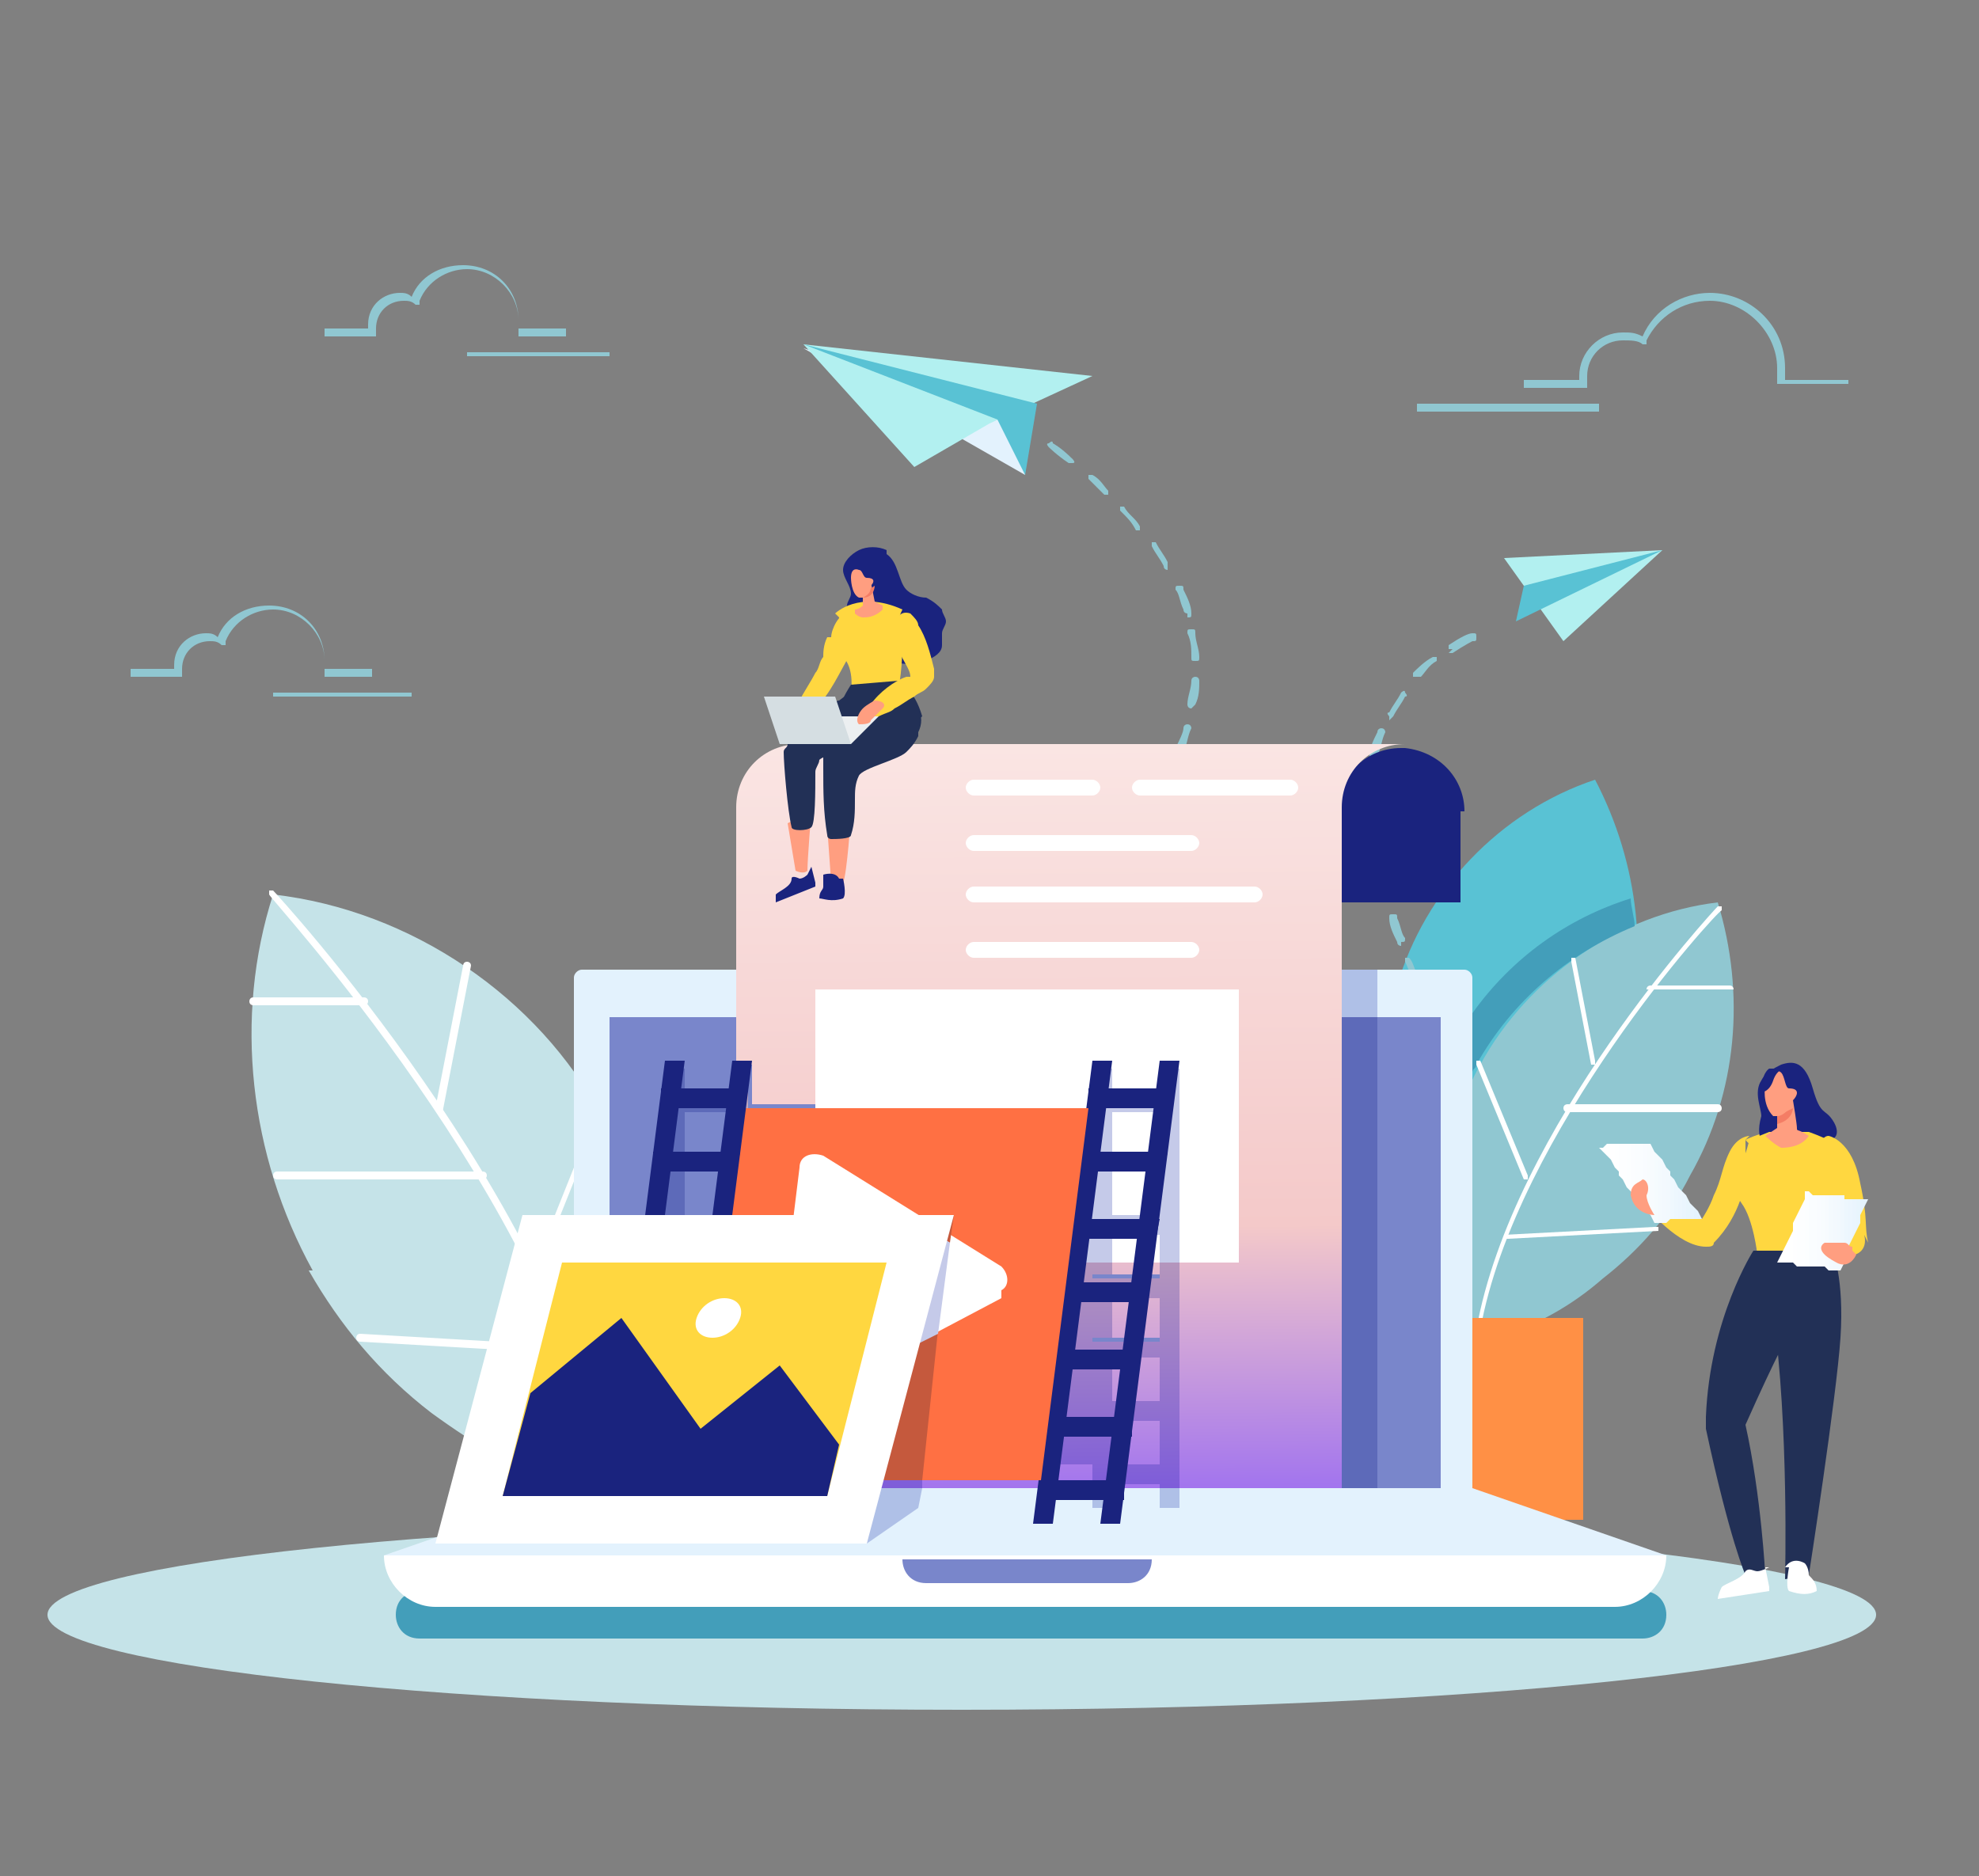 <?xml version="1.0" encoding="UTF-8"?>
<!DOCTYPE svg PUBLIC "-//W3C//DTD SVG 1.1//EN" "http://www.w3.org/Graphics/SVG/1.1/DTD/svg11.dtd">
<!-- Creator: CorelDRAW 2017 -->
<svg xmlns="http://www.w3.org/2000/svg" xml:space="preserve" width="500px" height="474px" version="1.1" style="shape-rendering:geometricPrecision; text-rendering:geometricPrecision; image-rendering:optimizeQuality; fill-rule:evenodd; clip-rule:evenodd"
viewBox="0 0 500 474"
 xmlns:xlink="http://www.w3.org/1999/xlink">
 <rect x="0" y="0" width="500" height="474" fill="#808080" stroke="none"/>
 <defs>
  <style type="text/css">
   <![CDATA[
    .fil17 {fill:#191C63;fill-rule:nonzero}
    .fil13 {fill:#1A237E;fill-rule:nonzero}
    .fil19 {fill:#223056;fill-rule:nonzero}
    .fil4 {fill:#439EBA;fill-rule:nonzero}
    .fil1 {fill:#439EBA;fill-rule:nonzero}
    .fil2 {fill:#59C2D4;fill-rule:nonzero}
    .fil23 {fill:#59C2D4;fill-rule:nonzero}
    .fil26 {fill:#5D6AB9;fill-rule:nonzero}
    .fil12 {fill:#7986CB;fill-rule:nonzero}
    .fil3 {fill:#90C7D1;fill-rule:nonzero}
    .fil8 {fill:#90C7D1;fill-rule:nonzero}
    .fil25 {fill:#AFC0E7;fill-rule:nonzero}
    .fil22 {fill:#B2F0F0;fill-rule:nonzero}
    .fil24 {fill:#B2F0F0;fill-rule:nonzero}
    .fil62 {fill:#C5593D;fill-rule:nonzero}
    .fil50 {fill:#C5CAE9;fill-rule:nonzero}
    .fil7 {fill:#C5E3E8;fill-rule:nonzero}
    .fil0 {fill:#C5E3E8;fill-rule:nonzero}
    .fil21 {fill:#D5DEE2;fill-rule:nonzero}
    .fil11 {fill:#E3F2FD;fill-rule:nonzero}
    .fil48 {fill:#E5F3FD;fill-rule:nonzero}
    .fil47 {fill:#E7F4FD;fill-rule:nonzero}
    .fil10 {fill:#E8EAF6;fill-rule:nonzero}
    .fil46 {fill:#E8F5FD;fill-rule:nonzero}
    .fil45 {fill:#EAF5FE;fill-rule:nonzero}
    .fil20 {fill:#ECEFF1;fill-rule:nonzero}
    .fil44 {fill:#ECF6FE;fill-rule:nonzero}
    .fil43 {fill:#EDF7FE;fill-rule:nonzero}
    .fil42 {fill:#EFF8FE;fill-rule:nonzero}
    .fil41 {fill:#F0F8FE;fill-rule:nonzero}
    .fil40 {fill:#F2F9FE;fill-rule:nonzero}
    .fil39 {fill:#F3F9FE;fill-rule:nonzero}
    .fil18 {fill:#F47D65;fill-rule:nonzero}
    .fil38 {fill:#F4FAFE;fill-rule:nonzero}
    .fil37 {fill:#F5FBFE;fill-rule:nonzero}
    .fil36 {fill:#F7FBFE;fill-rule:nonzero}
    .fil35 {fill:#F8FCFE;fill-rule:nonzero}
    .fil34 {fill:#F9FCFF;fill-rule:nonzero}
    .fil33 {fill:#FAFDFF;fill-rule:nonzero}
    .fil32 {fill:#FBFDFF;fill-rule:nonzero}
    .fil31 {fill:#FCFEFF;fill-rule:nonzero}
    .fil30 {fill:#FDFEFF;fill-rule:nonzero}
    .fil29 {fill:#FEFEFF;fill-rule:nonzero}
    .fil28 {fill:#FEFFFF;fill-rule:nonzero}
    .fil9 {fill:#FF7043;fill-rule:nonzero}
    .fil6 {fill:#FF9045;fill-rule:nonzero}
    .fil15 {fill:#FF9E80;fill-rule:nonzero}
    .fil16 {fill:#FFD740;fill-rule:nonzero}
    .fil5 {fill:white;fill-rule:nonzero}
    .fil14 {fill:url(#id0)}
    .fil61 {fill:url(#id1)}
    .fil52 {fill:url(#id2)}
    .fil58 {fill:url(#id3)}
    .fil60 {fill:url(#id4)}
    .fil57 {fill:url(#id5)}
    .fil59 {fill:url(#id6)}
    .fil54 {fill:url(#id7)}
    .fil56 {fill:url(#id8)}
    .fil55 {fill:url(#id9)}
    .fil51 {fill:url(#id10)}
    .fil49 {fill:url(#id11)}
    .fil27 {fill:url(#id12)}
    .fil53 {fill:url(#id13)}
   ]]>
  </style>
  <linearGradient id="id0" gradientUnits="userSpaceOnUse" x1="269" y1="144" x2="271" y2="407">
   <stop offset="0" style="stop-opacity:1; stop-color:#FBE9E7"/>
   <stop offset="0.047" style="stop-opacity:1; stop-color:#BC9BF3"/>
   <stop offset="0.102" style="stop-opacity:1; stop-color:#FBE9E7"/>
   <stop offset="0.631" style="stop-opacity:1; stop-color:#F4C9C9"/>
   <stop offset="1" style="stop-opacity:1; stop-color:#7C4DFF"/>
  </linearGradient>
  <linearGradient id="id1" gradientUnits="userSpaceOnUse" x1="269" y1="144" x2="271" y2="407">
   <stop offset="0" style="stop-opacity:1; stop-color:#C2B9D3"/>
   <stop offset="0.102" style="stop-opacity:1; stop-color:#C2B9D3"/>
   <stop offset="0.631" style="stop-opacity:1; stop-color:#BD9FB8"/>
   <stop offset="1" style="stop-opacity:1; stop-color:#603DE9"/>
  </linearGradient>
  <linearGradient id="id2" gradientUnits="userSpaceOnUse" xlink:href="#id1" x1="269" y1="144" x2="271" y2="407">
  </linearGradient>
  <linearGradient id="id3" gradientUnits="userSpaceOnUse" xlink:href="#id1" x1="269" y1="144" x2="271" y2="407">
  </linearGradient>
  <linearGradient id="id4" gradientUnits="userSpaceOnUse" xlink:href="#id1" x1="269" y1="144" x2="271" y2="407">
  </linearGradient>
  <linearGradient id="id5" gradientUnits="userSpaceOnUse" xlink:href="#id1" x1="269" y1="144" x2="271" y2="407">
  </linearGradient>
  <linearGradient id="id6" gradientUnits="userSpaceOnUse" xlink:href="#id1" x1="269" y1="144" x2="271" y2="407">
  </linearGradient>
  <linearGradient id="id7" gradientUnits="userSpaceOnUse" xlink:href="#id1" x1="269" y1="144" x2="271" y2="407">
  </linearGradient>
  <linearGradient id="id8" gradientUnits="userSpaceOnUse" xlink:href="#id1" x1="269" y1="144" x2="271" y2="407">
  </linearGradient>
  <linearGradient id="id9" gradientUnits="userSpaceOnUse" xlink:href="#id1" x1="269" y1="144" x2="271" y2="407">
  </linearGradient>
  <linearGradient id="id10" gradientUnits="userSpaceOnUse" xlink:href="#id1" x1="269" y1="144" x2="271" y2="407">
  </linearGradient>
  <linearGradient id="id11" gradientUnits="userSpaceOnUse" xlink:href="#id1" x1="269" y1="144" x2="271" y2="407">
  </linearGradient>
  <linearGradient id="id12" gradientUnits="userSpaceOnUse" xlink:href="#id1" x1="269" y1="144" x2="271" y2="407">
  </linearGradient>
  <linearGradient id="id13" gradientUnits="userSpaceOnUse" xlink:href="#id1" x1="269" y1="144" x2="271" y2="407">
  </linearGradient>
 </defs>
 <g id="Layer_x0020_1">
  <path class="fil0" d="M474 408c0,13 -103,24 -231,24 -128,0 -231,-11 -231,-24 0,-13 103,-24 231,-24 128,0 231,11 231,24z"/>
  <path class="fil1" d="M415 414l-309 0c-4,0 -6,-3 -6,-6 0,-4 3,-6 6,-6l309 0c4,0 6,3 6,6 0,4 -3,6 -6,6z"/>
  <path class="fil2" d="M410 266c7,-23 4,-48 -7,-69 -24,8 -43,28 -50,52 -5,18 -4,37 3,54 3,8 6,18 15,12 9,-5 17,-12 23,-20 7,-9 13,-19 16,-30z"/>
  <path class="fil3" d="M427 297c12,-21 14,-46 7,-69 -25,3 -48,19 -60,41 -9,16 -12,36 -8,54 2,8 2,18 12,15 10,-3 19,-8 27,-15 9,-7 17,-16 22,-26z"/>
  <path class="fil4" d="M372 270l0 -14c10,-14 24,-24 40,-29 0,2 1,5 1,7 -17,7 -31,19 -40,35 0,1 -1,1 -1,2z"/>
  <path class="fil5" d="M373 336c0,0 0,0 1,0 9,-50 60,-106 61,-106 0,0 0,-1 0,-1 0,0 -1,0 -1,0 -1,1 -52,56 -61,107 0,0 0,1 0,1 0,0 0,0 0,0z"/>
  <path class="fil5" d="M403 269c0,0 0,0 0,0 0,0 0,0 0,-1l-5 -26c0,0 0,0 -1,0 0,0 0,0 0,1l5 26c0,0 0,0 0,0z"/>
  <path class="fil5" d="M386 298c0,0 0,0 0,0 0,0 0,0 0,-1l-12 -29c0,0 0,0 -1,0 0,0 0,0 0,1l12 29c0,0 0,0 0,0z"/>
  <path class="fil5" d="M417 250l20 0c0,0 1,0 1,0 0,0 0,-1 -1,-1l-20 0c0,0 -1,0 -1,1 0,0 0,0 1,0z"/>
  <path class="fil5" d="M396 281l38 0c0,0 1,0 1,-1 0,0 0,-1 -1,-1l-38 0c0,0 -1,0 -1,1 0,0 0,1 1,1z"/>
  <path class="fil5" d="M381 313l0 0 38 -2c0,0 0,0 0,-1 0,0 0,0 -1,0l-38 2c0,0 0,0 0,1 0,0 0,0 1,0z"/>
  <polygon class="fil6" points="349,384 400,384 400,333 349,333 "/>
  <path class="fil7" d="M79 321c-16,-29 -20,-64 -10,-95 35,4 67,26 83,56 12,22 16,49 11,74 -2,11 -3,26 -17,21 -13,-4 -26,-12 -37,-20 -13,-10 -23,-22 -31,-36z"/>
  <path class="fil5" d="M153 374c0,0 -1,0 -1,-1 -13,-70 -84,-146 -84,-147 0,0 0,-1 0,-1 0,0 1,0 1,0 1,1 72,78 85,148 0,0 0,1 -1,1 0,0 0,0 0,0z"/>
  <path class="fil5" d="M111 281c0,0 0,0 0,0 0,0 -1,0 -1,-1l7 -36c0,0 0,-1 1,-1 0,0 1,0 1,1l-7 36c0,0 0,1 -1,1z"/>
  <path class="fil5" d="M135 321c0,0 0,0 0,0 0,0 -1,-1 0,-1l16 -40c0,0 1,-1 1,0 0,0 1,1 0,1l-16 40c0,0 0,0 -1,0z"/>
  <path class="fil5" d="M92 254l-28 0c0,0 -1,0 -1,-1 0,0 0,-1 1,-1l28 0c0,0 1,0 1,1 0,0 0,1 -1,1z"/>
  <path class="fil5" d="M122 298l-52 0c0,0 -1,0 -1,-1 0,0 0,-1 1,-1l52 0c0,0 1,0 1,1 0,0 0,1 -1,1z"/>
  <path class="fil5" d="M143 342l0 0 -52 -3c0,0 -1,0 -1,-1 0,0 0,-1 1,-1l52 3c0,0 1,0 1,1 0,0 0,1 -1,1z"/>
  <path class="fil8" d="M367 164c0,0 -1,0 -1,0 0,0 0,-1 0,-1 3,-2 5,-3 6,-3 1,0 1,0 1,1 0,1 0,1 -1,1 0,0 -2,1 -5,3 0,0 0,0 -1,0zm-9 7c0,0 -1,0 -1,0 0,0 0,-1 0,-1 1,-1 3,-3 5,-4 0,0 1,0 1,0 0,0 0,1 0,1 -2,1 -3,3 -4,4 0,0 0,0 -1,0zm-7 10c0,0 0,0 0,0 0,0 -1,-1 0,-1 1,-2 2,-3 3,-5 0,0 1,-1 1,0 0,0 1,1 0,1 -1,2 -2,3 -3,5 0,0 -1,1 -1,1zm-4 11c0,0 0,0 0,0 -1,0 -1,-1 -1,-1 0,-2 1,-4 2,-6 0,-1 1,-1 1,-1 1,0 1,1 1,1 -1,2 -1,4 -2,6 0,0 -1,1 -1,1zm-1 12c-1,0 -1,0 -1,-1l0 0c0,-2 0,-4 0,-6 0,-1 1,-1 1,-1 1,0 1,1 1,1 0,2 0,4 0,6l0 0c0,1 0,1 -1,1zm1 12c0,0 -1,0 -1,-1 0,-2 -1,-4 -1,-6 0,-1 0,-1 1,-1 1,0 1,0 1,1 0,2 0,4 1,6 0,1 0,1 -1,1 0,0 0,0 0,0zm3 12c0,0 -1,0 -1,-1 -1,-2 -1,-4 -2,-6 0,-1 0,-1 1,-1 1,0 1,0 1,1 0,2 1,4 2,6 0,1 0,1 -1,1 0,0 0,0 0,0zm4 11c0,0 -1,0 -1,-1 -1,-2 -2,-4 -2,-6 0,-1 0,-1 1,-1 1,0 1,0 1,1 1,2 1,4 2,5 0,1 0,1 -1,1 0,0 0,0 0,0zm4 9c0,0 -1,0 -1,-1 -1,-1 -1,-2 -2,-4 0,0 0,-1 0,-1 0,0 1,0 1,0 1,1 1,2 2,4 0,0 0,1 0,1 0,0 0,0 0,0z"/>
  <path class="fil8" d="M271 117c0,0 0,0 -1,0 -3,-2 -5,-4 -5,-4 0,0 -1,-1 0,-1 0,0 1,-1 1,0 0,0 2,1 5,4 0,0 1,1 0,1 0,0 0,0 -1,0zm9 8c0,0 -1,0 -1,0 -1,-1 -3,-3 -4,-4 0,0 0,-1 0,-1 0,0 1,0 1,0 2,1 3,3 4,4 0,0 0,1 0,1 0,0 0,0 -1,0zm8 9c0,0 -1,0 -1,0 -1,-2 -2,-3 -4,-5 0,0 0,-1 0,-1 0,0 1,0 1,0 1,2 3,3 4,5 0,0 0,1 0,1 0,0 0,0 -1,0zm7 10c0,0 -1,0 -1,-1 -1,-2 -2,-3 -3,-5 0,0 0,-1 0,-1 0,0 1,0 1,0 1,2 2,3 3,5 0,0 0,1 0,1 0,0 0,0 0,0zm5 11c0,0 -1,0 -1,-1 -1,-2 -1,-4 -2,-5 0,-1 0,-1 1,-1 1,0 1,0 1,1 1,2 2,4 2,6 0,1 0,1 -1,1 0,0 0,0 0,0zm2 12c-1,0 -1,0 -1,-1 0,-2 0,-4 -1,-6 0,-1 0,-1 1,-1 1,0 1,0 1,1 0,2 1,4 1,6 0,1 0,1 -1,1 0,0 0,0 0,0zm-1 12c0,0 0,0 0,0 -1,0 -1,-1 -1,-1 0,-2 1,-4 1,-6 0,-1 1,-1 1,-1 1,0 1,1 1,1 0,2 0,4 -1,6 0,0 -1,1 -1,1zm-4 11c0,0 0,0 0,0 -1,0 -1,-1 0,-1 1,-2 2,-4 2,-5 0,-1 1,-1 1,-1 1,0 1,1 1,1 -1,2 -1,4 -2,6 0,0 -1,1 -1,1zm-6 10c0,0 0,0 -1,0 0,0 -1,-1 0,-1 1,-2 2,-3 3,-5 0,0 1,-1 1,0 0,0 1,1 0,1 -1,2 -2,3 -3,5 0,0 0,0 -1,0zm-8 9c0,0 -1,0 -1,0 0,0 0,-1 0,-1 1,-1 3,-3 4,-4 0,0 1,0 1,0 0,0 0,1 0,1 -1,1 -3,3 -4,4 0,0 0,0 -1,0zm-9 8c0,0 -1,0 -1,0 0,0 0,-1 0,-1 2,-1 3,-3 5,-4 0,0 1,0 1,0 0,0 0,1 0,1 -1,1 -3,3 -5,4 0,0 0,0 -1,0zm-10 7c0,0 -1,0 -1,0 0,0 0,-1 0,-1 2,-1 3,-2 5,-3 0,0 1,0 1,0 0,0 0,1 0,1 -2,1 -3,2 -5,3 0,0 0,0 -1,0zm-10 6c0,0 -1,0 -1,0 0,0 0,-1 0,-1 1,-1 2,-1 3,-2 1,0 1,-1 2,-1 0,0 1,0 1,0 0,0 0,1 0,1 -1,0 -1,1 -2,1 -1,1 -2,1 -3,2 0,0 0,0 -1,0zm-10 6c0,0 -1,0 -1,0 0,0 0,-1 0,-1 2,-1 3,-2 5,-3 0,0 1,0 1,0 0,0 0,1 0,1 -2,1 -3,2 -5,3 0,0 0,0 -1,0zm-10 7c0,0 -1,0 -1,0 0,0 0,-1 0,-1 2,-1 3,-2 5,-3 0,0 1,0 1,0 0,0 0,1 0,1 -2,1 -3,2 -5,3 0,0 0,0 -1,0zm-10 7c0,0 -1,0 -1,0 0,0 0,-1 0,-1 2,-1 3,-2 5,-4 0,0 1,0 1,0 0,0 0,1 0,1 -2,1 -3,2 -5,4 0,0 0,0 -1,0zm-9 8c0,0 -1,0 -1,0 0,0 0,-1 0,-1 1,-1 3,-3 5,-4 0,0 1,0 1,0 0,0 0,1 0,1 -2,1 -3,3 -5,4 0,0 0,0 -1,0zm-9 8c0,0 -1,0 -1,0 0,0 0,-1 0,-1 1,-1 3,-3 4,-4 0,0 1,0 1,0 0,0 0,1 0,1 -1,1 -3,3 -4,4 0,0 0,0 -1,0zm-8 9c0,0 0,0 -1,0 0,0 -1,-1 0,-1 1,-2 2,-3 4,-5 0,0 1,0 1,0 0,0 0,1 0,1 -1,2 -3,3 -4,5 0,0 -1,0 -1,0zm-6 10c0,0 0,0 0,0 -1,0 -1,-1 -1,-1 1,-2 2,-4 3,-5 0,0 1,-1 1,0 0,0 1,1 0,1 -1,2 -2,3 -3,5 0,0 -1,1 -1,1zm-3 12l0 0c-1,0 -1,0 -1,-1 0,-2 0,-4 1,-6 0,-1 1,-1 1,-1 1,0 1,1 1,1 0,2 -1,4 -1,6 0,1 0,1 -1,1zm2 12c0,0 -1,0 -1,-1 -1,-2 -2,-4 -2,-6 0,-1 0,-1 1,-1 1,0 1,0 1,1 0,2 1,4 2,5 0,0 0,1 0,1 0,0 0,0 0,0zm7 10c0,0 -1,0 -1,0 -2,-1 -3,-3 -4,-5 0,0 0,-1 0,-1 0,0 1,0 1,0 1,1 2,3 4,4 0,0 0,1 0,1 0,0 0,0 -1,0zm9 7c0,0 0,0 -1,0 -2,-1 -3,-2 -5,-4 0,0 -1,-1 0,-1 0,0 1,-1 1,0 1,1 3,2 5,3 0,0 1,1 0,1 0,0 -1,0 -1,0zm9 5c0,0 0,0 0,0 -1,-1 -3,-2 -4,-2 0,0 -1,-1 0,-1 0,0 1,-1 1,0 1,1 3,2 4,2 0,0 1,1 0,1 0,0 -1,1 -1,1z"/>
  <path class="fil9" d="M160 313c0,4 -3,6 -6,6 -4,0 -6,-3 -6,-6 0,-4 3,-6 6,-6 4,0 6,3 6,6z"/>
  <polygon class="fil9" points="151,385 157,385 157,315 151,315 "/>
  <polygon class="fil10" points="355,319 364,345 339,352 331,330 "/>
  <path class="fil11" d="M372 376l-227 0 0 -129c0,-1 1,-2 2,-2l223 0c1,0 2,1 2,2l0 129z"/>
  <polygon class="fil12" points="154,376 364,376 364,257 154,257 "/>
  <polygon class="fil11" points="372,376 146,376 97,393 421,393 "/>
  <path class="fil13" d="M370 205c0,-8 -6,-15 -15,-16 0,0 -1,0 -1,0 -9,0 -16,7 -16,16l0 23 31 0 0 -23z"/>
  <path class="fil14" d="M339 376l-41 0 0 -57 15 0 0 -69 -106 0 0 29 -17 0 0 -10 -4 0 0 -65c0,-9 7,-16 16,-16l153 0c-9,0 -16,7 -16,16l0 171zm-46 0l-12 0 0 -1 12 0 0 1zm-17 0l-43 0 0 -2 30 0 1 -4 12 0 0 6zm-55 0l-31 0 0 -2 31 0 0 2zm72 -6l-12 0 0 -11 12 0 0 11zm0 -16l-12 0 0 -11 12 0 0 11zm0 -16l-12 0 0 -11 12 0 0 11zm0 -16l-12 0 0 -4 12 0 0 4z"/>
  <path class="fil5" d="M409 406l-299 0c-7,0 -13,-6 -13,-13l324 0c0,7 -6,13 -13,13z"/>
  <path class="fil15" d="M199 208l2 12c0,0 2,1 3,0 0,-3 1,-15 1,-15l-6 3z"/>
  <path class="fil15" d="M209 209l1 14c0,0 2,1 3,0 1,-2 2,-17 2,-17l-6 3z"/>
  <path class="fil13" d="M205 219l1 4c0,0 0,1 0,1l-10 4c0,0 0,-1 0,-2 1,-1 4,-2 4,-4 0,-1 2,0 2,0 1,0 2,-1 2,-1z"/>
  <path class="fil13" d="M213 222c0,0 1,4 0,5 -3,1 -5,0 -6,0 0,-2 1,-2 1,-3 0,-2 0,-3 0,-3 0,0 3,-1 4,1z"/>
  <path class="fil13" d="M224 140c3,2 3,7 5,9 1,1 3,2 5,2 2,1 3,2 4,3 0,1 1,2 1,3 0,1 -1,2 -1,3 0,1 0,2 0,3 0,2 -2,3 -4,4 -3,1 -6,1 -9,0 -3,-1 -5,-3 -8,-5 -1,-1 -2,-2 -3,-4 -1,-1 -1,-3 0,-5 0,-1 1,-2 1,-3 0,-2 -2,-4 -2,-6 0,-2 2,-4 4,-5 2,-1 5,-1 7,0z"/>
  <path class="fil16" d="M209 161c-1,2 -1,4 -1,5 -1,1 -1,3 -2,4 -1,2 -3,5 -4,7 0,0 0,1 0,1 0,1 1,2 2,2 1,0 2,-1 2,-1 4,-4 6,-9 9,-14 1,-1 2,-3 2,-5 0,-2 1,-6 -3,-5 -2,0 -4,4 -4,6z"/>
  <path class="fil16" d="M212 156c0,0 0,2 0,3 0,1 -2,5 1,7 3,3 2,9 2,9 0,0 8,2 12,-1 1,-5 1,-11 1,-11 0,0 -3,-3 0,-9 -11,-5 -17,1 -17,1z"/>
  <path class="fil15" d="M218 150c0,0 0,2 0,3 0,0 -1,1 -2,1 0,0 0,1 0,1 1,1 2,1 2,1 1,0 3,0 5,-2 0,0 0,-1 0,-1 -2,-1 -2,-1 -2,-1 0,0 -1,-5 -1,-5l-3 3z"/>
  <path class="fil17" d="M218 153c0,0 0,-1 0,-2l0 0c0,1 0,1 0,2 0,0 0,0 0,0z"/>
  <path class="fil18" d="M218 152c0,0 0,-1 0,-2l3 -2c0,0 0,3 -3,3z"/>
  <path class="fil19" d="M232 186c-1,2 -2,3 -3,4 -2,2 -11,4 -12,6 -1,2 -1,4 -1,6 0,3 0,6 -1,9 0,1 -4,1 -5,1 0,0 -1,0 -1,-1 -1,-6 -1,-11 -1,-17 0,-1 0,-3 0,-4 1,-2 2,-1 3,-2 3,-3 7,-5 11,-7 2,-1 4,-2 6,-3 1,0 1,-1 2,-1 1,0 1,2 2,2 1,2 1,4 0,6z"/>
  <path class="fil19" d="M227 172c0,0 4,2 6,9 -6,5 -20,2 -21,0 -1,-2 3,-8 3,-8l12 -1z"/>
  <path class="fil19" d="M216 176l2 7c0,2 0,4 -1,5 -2,1 -4,1 -6,2 -1,1 -3,1 -4,2 0,1 -1,2 -1,3 0,5 0,13 -1,14 -1,1 -5,1 -5,0 -1,-4 -2,-16 -2,-19 0,-1 1,-1 1,-2 1,-2 2,-3 4,-5 2,-2 5,-4 7,-5 1,0 1,-1 2,-1l4 -3z"/>
  <polygon class="fil20" points="215,188 197,188 204,181 222,181 "/>
  <polygon class="fil21" points="215,188 197,188 193,176 211,176 "/>
  <path class="fil16" d="M230 155c1,1 2,2 2,3 2,3 3,7 4,11 0,1 0,1 0,2 0,1 -1,2 -2,3 -1,1 -2,1 -3,2 -2,1 -3,2 -5,3 -1,1 -2,1 -4,2 0,0 -1,0 -1,0 0,0 -1,0 -1,0 -1,0 -1,-1 -1,-2 0,0 0,-1 1,-1 2,-3 6,-6 9,-7 0,0 0,0 1,0 0,0 0,0 0,0 0,-2 -2,-4 -3,-7 -1,-1 -1,-3 -1,-5 0,-2 1,-5 4,-4z"/>
  <path class="fil15" d="M221 177c0,0 -2,1 -3,2 -1,1 -2,3 -1,4 1,0 3,0 3,-1 1,-1 2,-2 3,-3 1,-1 0,-2 -2,-2z"/>
  <path class="fil15" d="M215 146c0,0 0,4 2,5 0,0 1,0 1,0 2,-1 2,-2 2,-3 1,-1 1,-2 -1,-2 -1,0 -1,-2 -2,-2 0,0 -2,-1 -2,2z"/>
  <polygon class="fil11" points="259,120 203,88 257,104 "/>
  <polygon class="fil22" points="276,95 203,87 231,118 250,107 "/>
  <polygon class="fil23" points="203,87 252,106 259,120 262,102 "/>
  <polygon class="fil24" points="380,141 420,139 395,162 "/>
  <polygon class="fil23" points="385,148 383,157 420,139 "/>
  <polygon class="fil5" points="206,319 313,319 313,250 206,250 "/>
  <polygon class="fil25" points="339,257 348,257 348,245 339,245 "/>
  <polygon class="fil26" points="348,376 339,376 339,266 339,266 339,257 348,257 "/>
  <polygon class="fil25" points="348,376 339,376 339,376 348,376 "/>
  <polygon class="fil27" points="339,376 339,376 339,266 339,266 "/>
  <path class="fil8" d="M96 171l-14 0 0 -4c0,-7 -6,-13 -13,-13 -5,0 -10,3 -12,8l0 1 -1 0c-1,-1 -2,-1 -3,-1 -4,0 -7,3 -7,7 0,0 0,1 0,1l0 1 -13 0 0 -2 11 0c0,0 0,0 0,-1 0,-5 4,-8 8,-8 1,0 2,0 3,1 2,-5 7,-8 13,-8 8,0 14,6 14,14l0 2 12 0 0 2z"/>
  <polygon class="fil8" points="69,176 104,176 104,175 69,175 "/>
  <path class="fil8" d="M145 85l-14 0 0 -4c0,-7 -6,-13 -13,-13 -5,0 -10,3 -12,8l0 1 -1 0c-1,-1 -2,-1 -3,-1 -4,0 -7,3 -7,7 0,0 0,1 0,1l0 1 -13 0 0 -2 11 0c0,0 0,0 0,-1 0,-5 4,-8 8,-8 1,0 2,0 3,1 2,-5 7,-8 13,-8 8,0 14,6 14,14l0 2 12 0 0 2z"/>
  <polygon class="fil8" points="118,90 154,90 154,89 118,89 "/>
  <path class="fil8" d="M467 97l-18 0 0 -4c0,-9 -8,-17 -17,-17 -7,0 -13,4 -16,10l0 1 -1 0c-1,-1 -3,-1 -5,-1 -5,0 -9,4 -9,9 0,1 0,1 0,2l0 1 -16 0 0 -2 14 0c0,0 0,-1 0,-1 0,-6 5,-11 11,-11 2,0 3,0 5,1 3,-7 10,-11 17,-11 10,0 19,8 19,19l0 3 16 0 0 2z"/>
  <polygon class="fil8" points="358,104 404,104 404,102 358,102 "/>
  <path class="fil12" d="M284 400l-50 0c-4,0 -6,-3 -6,-6l63 0c0,4 -3,6 -6,6z"/>
  <path class="fil5" d="M276 201l-30 0c-1,0 -2,-1 -2,-2 0,-1 1,-2 2,-2l30 0c1,0 2,1 2,2l0 0c0,1 -1,2 -2,2z"/>
  <path class="fil5" d="M326 201l-38 0c-1,0 -2,-1 -2,-2 0,-1 1,-2 2,-2l38 0c1,0 2,1 2,2l0 0c0,1 -1,2 -2,2z"/>
  <path class="fil5" d="M301 215l-55 0c-1,0 -2,-1 -2,-2 0,-1 1,-2 2,-2l55 0c1,0 2,1 2,2 0,1 -1,2 -2,2z"/>
  <path class="fil5" d="M317 228l-71 0c-1,0 -2,-1 -2,-2 0,-1 1,-2 2,-2l71 0c1,0 2,1 2,2 0,1 -1,2 -2,2z"/>
  <path class="fil5" d="M301 242l-55 0c-1,0 -2,-1 -2,-2 0,-1 1,-2 2,-2l55 0c1,0 2,1 2,2 0,1 -1,2 -2,2z"/>
  <path class="fil16" d="M441 288c0,0 11,-6 23,0 -8,6 -20,4 -23,0z"/>
  <path class="fil13" d="M447 290c0,0 -4,-1 -2,-8 0,-2 -2,-6 0,-9 1,-2 3,-3 5,-4 3,-1 6,-1 8,6 2,7 3,5 5,8 2,3 1,5 -1,5 -2,0 -3,3 -5,1 -1,-1 -3,0 -5,0 -1,0 -3,1 -5,1z"/>
  <path class="fil16" d="M442 287c0,0 -3,0 -5,4 -2,4 -2,7 -4,11 -1,3 -3,6 -3,6 0,0 -3,-1 -12,-7 -2,4 -2,4 -2,4 0,0 8,10 15,10 1,0 2,0 2,-1 7,-7 8,-16 8,-16l0 -10z"/>
  <polygon class="fil5" points="405,291 405,290 404,290 "/>
  <polygon class="fil5" points="406,292 406,289 405,290 405,291 "/>
  <polygon class="fil5" points="407,293 407,289 406,289 406,292 "/>
  <polygon class="fil5" points="408,295 408,289 407,289 407,293 "/>
  <polygon class="fil28" points="409,296 409,289 408,289 408,295 "/>
  <polygon class="fil29" points="409,297 409,289 409,289 409,296 "/>
  <polygon class="fil30" points="410,298 410,289 409,289 409,297 "/>
  <polygon class="fil30" points="411,300 411,289 410,289 410,298 "/>
  <polygon class="fil31" points="412,301 412,289 411,289 411,300 "/>
  <polygon class="fil32" points="413,302 413,289 412,289 412,301 "/>
  <polygon class="fil33" points="414,304 414,289 413,289 413,302 "/>
  <polygon class="fil33" points="415,305 415,289 414,289 414,304 "/>
  <polygon class="fil34" points="416,306 416,289 415,289 415,305 "/>
  <polygon class="fil35" points="417,307 417,289 416,289 416,289 416,289 416,306 "/>
  <polygon class="fil36" points="418,309 418,291 417,289 417,307 "/>
  <polygon class="fil37" points="419,309 419,292 418,291 418,309 418,309 "/>
  <polygon class="fil38" points="420,309 420,293 419,292 419,309 "/>
  <polygon class="fil39" points="421,309 421,295 420,293 420,309 "/>
  <polygon class="fil40" points="422,308 422,296 421,295 421,309 "/>
  <polygon class="fil41" points="422,308 422,297 422,296 422,308 "/>
  <polygon class="fil42" points="423,308 423,298 422,297 422,308 "/>
  <polygon class="fil43" points="424,308 424,300 423,298 423,308 "/>
  <polygon class="fil44" points="425,308 425,301 424,300 424,308 "/>
  <polygon class="fil45" points="426,308 426,302 425,301 425,308 "/>
  <polygon class="fil46" points="427,308 427,304 426,302 426,308 "/>
  <polygon class="fil47" points="428,308 428,305 427,304 427,308 "/>
  <polygon class="fil48" points="429,308 429,306 428,305 428,308 "/>
  <polygon class="fil11" points="429,306 429,308 430,308 "/>
  <path class="fil16" d="M472 314c-1,-4 0,-6 -2,-15 -2,-11 -8,-12 -8,-12 -3,0 -3,8 -3,8l1 2c1,3 4,12 3,13 -1,2 -2,6 2,7 4,1 7,-1 6,-5z"/>
  <path class="fil16" d="M447 286l-5 2c0,0 -1,4 -2,6 -1,2 -3,6 0,10 3,4 4,13 4,13 0,0 10,4 16,-1 1,-7 4,-14 4,-14 0,0 -4,-5 0,-13 -4,-2 -7,-3 -7,-3l-9 0z"/>
  <path class="fil19" d="M463 316c0,0 3,7 2,22 -1,15 -8,60 -8,60l-6 1c0,0 1,-39 -3,-67 6,-11 14,-15 14,-15z"/>
  <path class="fil19" d="M443 316c0,0 -11,17 -12,42 0,1 0,2 0,3 6,28 10,37 10,37l5 0c0,0 -1,-20 -5,-38 8,-18 11,-23 11,-23l8 -21 -16 0z"/>
  <path class="fil5" d="M446 396l1 5c0,0 0,1 0,1l-13 2c0,0 0,-1 1,-3 1,-1 5,-2 6,-4 1,-1 2,0 3,0 1,0 3,-1 3,-1z"/>
  <polygon class="fil5" points="450,319 450,317 449,319 "/>
  <polygon class="fil5" points="451,319 451,315 450,317 450,319 "/>
  <polygon class="fil5" points="452,319 452,313 451,315 451,319 "/>
  <polygon class="fil5" points="453,319 453,311 452,313 452,319 "/>
  <polygon class="fil28" points="453,319 453,309 453,311 453,319 "/>
  <polygon class="fil29" points="454,320 454,307 453,309 453,319 "/>
  <polygon class="fil30" points="455,320 455,305 454,307 454,320 "/>
  <polygon class="fil30" points="456,320 456,303 455,305 455,320 "/>
  <polygon class="fil31" points="457,320 457,301 456,301 456,301 456,303 456,320 "/>
  <polygon class="fil32" points="457,320 457,301 457,301 457,320 "/>
  <polygon class="fil33" points="458,320 458,302 457,301 457,320 "/>
  <polygon class="fil33" points="459,320 459,302 458,302 458,320 "/>
  <polygon class="fil34" points="460,320 460,302 459,302 459,320 "/>
  <polygon class="fil35" points="461,320 461,302 460,302 460,320 "/>
  <polygon class="fil36" points="462,321 462,302 461,302 461,320 "/>
  <polygon class="fil37" points="462,321 462,302 462,302 462,321 "/>
  <polygon class="fil38" points="463,321 463,302 462,302 462,321 "/>
  <polygon class="fil39" points="464,321 464,302 463,302 463,321 "/>
  <polygon class="fil40" points="465,321 465,302 464,302 464,321 465,321 "/>
  <polygon class="fil41" points="466,319 466,302 465,302 465,321 "/>
  <polygon class="fil42" points="466,317 466,303 466,302 466,319 "/>
  <polygon class="fil43" points="467,315 467,303 466,303 466,317 "/>
  <polygon class="fil44" points="468,313 468,303 467,303 467,315 "/>
  <polygon class="fil45" points="469,311 469,303 468,303 468,313 "/>
  <polygon class="fil46" points="470,309 470,303 469,303 469,311 "/>
  <polygon class="fil47" points="470,307 470,303 470,303 470,309 "/>
  <polygon class="fil48" points="471,305 471,303 470,303 470,307 "/>
  <polygon class="fil11" points="471,303 471,305 472,303 "/>
  <path class="fil15" d="M468 316c0,0 0,-1 0,-1 -1,0 -1,-1 -2,-1 -1,0 -5,0 -5,0 0,0 -2,1 0,3 1,1 3,2 3,2 0,0 3,2 5,-2z"/>
  <path class="fil15" d="M449 281c0,0 0,3 0,4 0,0 -3,2 -3,2 0,0 2,2 4,3 1,0 5,0 7,-3 -3,-2 -3,-1 -3,-2 0,-1 -1,-7 -1,-7l-4 4z"/>
  <path class="fil17" d="M449 284c0,0 0,-1 0,-1 0,0 0,1 0,1 0,0 0,0 0,0z"/>
  <path class="fil18" d="M449 284c0,0 0,-1 0,-1 0,0 0,0 0,-1l4 -2c0,0 0,3 -4,4z"/>
  <path class="fil15" d="M446 274c0,0 -1,5 2,8 0,0 1,0 1,0 2,0 4,-3 4,-4 1,-1 2,-3 -1,-3 -1,0 -1,-3 -2,-4 0,0 -2,-2 -4,2z"/>
  <path class="fil13" d="M445 276c0,0 2,0 3,-3 1,-3 3,-3 3,-3l-4 0c0,0 -2,1 -2,6z"/>
  <path class="fil5" d="M452 396c0,0 -1,5 0,6 3,1 5,1 7,0 0,-2 -1,-3 -2,-4 0,-2 -1,-3 -1,-3 0,0 -3,-2 -5,1z"/>
  <path class="fil15" d="M412 302c0,-3 2,-3 3,-4 1,0 2,2 1,4 0,2 2,5 2,5 0,0 -5,0 -6,-5z"/>
  <polygon class="fil49" points="276,370 263,370 270,319 276,319 276,339 276,339 276,343 276,354 276,356 "/>
  <polygon class="fil50" points="276,319 270,319 275,281 276,281 "/>
  <polygon class="fil25" points="281,381 276,381 276,376 281,376 "/>
  <path class="fil51" d="M281 376l-5 0 0 -6 0 -14 0 3 5 0 0 11 -5 0 0 5 5 0 0 1zm0 -22l-5 0 0 -11 5 0 0 11zm0 -16l-5 0 0 -20 5 0 0 4 -5 0 0 5 5 0 0 11z"/>
  <polygon class="fil50" points="281,319 276,319 276,281 276,270 281,270 281,276 276,276 276,281 281,281 281,292 276,292 276,296 281,296 281,307 276,307 276,312 281,312 "/>
  <polygon class="fil25" points="298,381 293,381 293,376 298,376 "/>
  <polygon class="fil52" points="298,376 293,376 293,375 297,375 297,370 293,370 293,359 297,359 297,354 293,354 293,343 297,343 297,339 293,339 293,328 297,328 297,323 293,323 293,319 298,319 "/>
  <polygon class="fil50" points="298,319 293,319 293,312 297,312 297,307 293,307 293,296 297,296 297,292 293,292 293,281 297,281 297,276 293,276 293,270 298,270 "/>
  <polygon class="fil50" points="297,281 276,281 276,276 297,276 "/>
  <polygon class="fil50" points="297,296 276,296 276,292 297,292 "/>
  <polygon class="fil50" points="297,312 276,312 276,307 297,307 "/>
  <polygon class="fil53" points="297,328 276,328 276,323 297,323 "/>
  <polygon class="fil54" points="297,343 276,343 276,339 297,339 "/>
  <polygon class="fil55" points="297,359 276,359 276,356 276,354 297,354 "/>
  <polygon class="fil56" points="297,375 276,375 276,370 297,370 "/>
  <polygon class="fil26" points="173,376 168,376 168,270 173,270 173,276 168,276 168,281 173,281 173,292 168,292 168,296 173,296 173,307 168,307 168,312 173,312 173,323 168,323 168,328 173,328 173,339 168,339 168,343 173,343 173,354 168,354 168,359 173,359 173,370 168,370 168,375 173,375 "/>
  <polygon class="fil25" points="173,381 168,381 168,376 173,376 "/>
  <path class="fil26" d="M186 376l-1 0 0 -1 1 0 0 1zm-1 -72l0 -8 1 0 0 2 -1 6zm1 -13l-1 0 0 -11 1 0 0 11zm0 -16l-1 0 0 -6 1 0 0 6z"/>
  <polygon class="fil25" points="190,381 185,381 185,376 190,376 "/>
  <path class="fil57" d="M190 376l-4 0 0 -1 3 0 0 -1 1 0 0 2zm-4 -77l0 -2 0 0 0 2zm1 -7l-1 0 0 -11 2 0 -1 11zm3 -12l-1 0 0 -4 -4 0 0 -6 4 0 0 10z"/>
  <polygon class="fil26" points="186,281 168,281 168,276 186,276 "/>
  <polygon class="fil58" points="188,281 186,281 186,276 189,276 189,280 188,280 "/>
  <polygon class="fil26" points="186,296 168,296 168,292 186,292 "/>
  <polygon class="fil59" points="186,296 186,296 186,292 187,292 "/>
  <polygon class="fil26" points="184,312 168,312 168,307 185,307 "/>
  <polygon class="fil26" points="182,328 168,328 168,323 183,323 "/>
  <polygon class="fil26" points="180,343 168,343 168,339 181,339 "/>
  <polygon class="fil26" points="178,359 168,359 168,354 179,354 "/>
  <polygon class="fil26" points="186,375 168,375 168,370 177,370 176,374 186,374 "/>
  <polygon class="fil60" points="189,375 186,375 186,374 189,374 "/>
  <polygon class="fil13" points="266,385 261,385 276,268 281,268 "/>
  <polygon class="fil13" points="283,385 278,385 293,268 298,268 "/>
  <polygon class="fil13" points="297,275 296,280 275,280 275,275 "/>
  <polygon class="fil13" points="295,291 294,296 273,296 273,291 "/>
  <polygon class="fil13" points="293,308 292,313 271,313 271,308 "/>
  <polygon class="fil13" points="290,324 290,329 268,329 269,324 "/>
  <polygon class="fil13" points="288,341 288,346 266,346 267,341 "/>
  <polygon class="fil13" points="286,358 286,363 264,363 265,358 "/>
  <polygon class="fil13" points="284,374 284,379 262,379 263,374 "/>
  <polygon class="fil9" points="263,374 176,374 188,280 275,280 "/>
  <path class="fil5" d="M253 328l-53 28c-3,1 -6,-1 -5,-4l7 -57c0,-3 3,-4 6,-3l45 28c2,2 2,5 0,6z"/>
  <polygon class="fil13" points="158,385 153,385 168,268 173,268 "/>
  <polygon class="fil13" points="175,385 170,385 185,268 190,268 "/>
  <polygon class="fil13" points="189,275 188,280 167,280 167,275 "/>
  <polygon class="fil13" points="187,291 186,296 165,296 165,291 "/>
  <polygon class="fil13" points="184,308 184,313 162,313 163,308 "/>
  <polygon class="fil13" points="182,324 182,329 160,329 161,324 "/>
  <polygon class="fil13" points="180,341 180,346 158,346 159,341 "/>
  <polygon class="fil13" points="178,358 178,363 156,363 157,358 "/>
  <polygon class="fil13" points="176,374 176,379 154,379 155,374 "/>
  <polygon class="fil25" points="233,376 220,376 219,390 232,381 "/>
  <polygon class="fil61" points="233,376 220,376 221,374 233,374 "/>
  <path class="fil62" d="M233 374l-12 0 4 -31 12 -7 -4 38zm7 -60l-10 -6 0 -1 11 0 -1 7z"/>
  <polygon class="fil50" points="225,343 230,308 240,314 237,337 "/>
  <polygon class="fil5" points="219,390 110,390 132,307 241,307 "/>
  <polygon class="fil16" points="209,378 127,378 142,319 224,319 "/>
  <path class="fil5" d="M187 333c-1,3 -4,5 -7,5 -3,0 -5,-2 -4,-5 1,-3 4,-5 7,-5 3,0 5,2 4,5z"/>
  <polygon class="fil13" points="134,352 157,333 177,361 197,345 212,365 209,378 127,378 "/>
 </g>
</svg>
